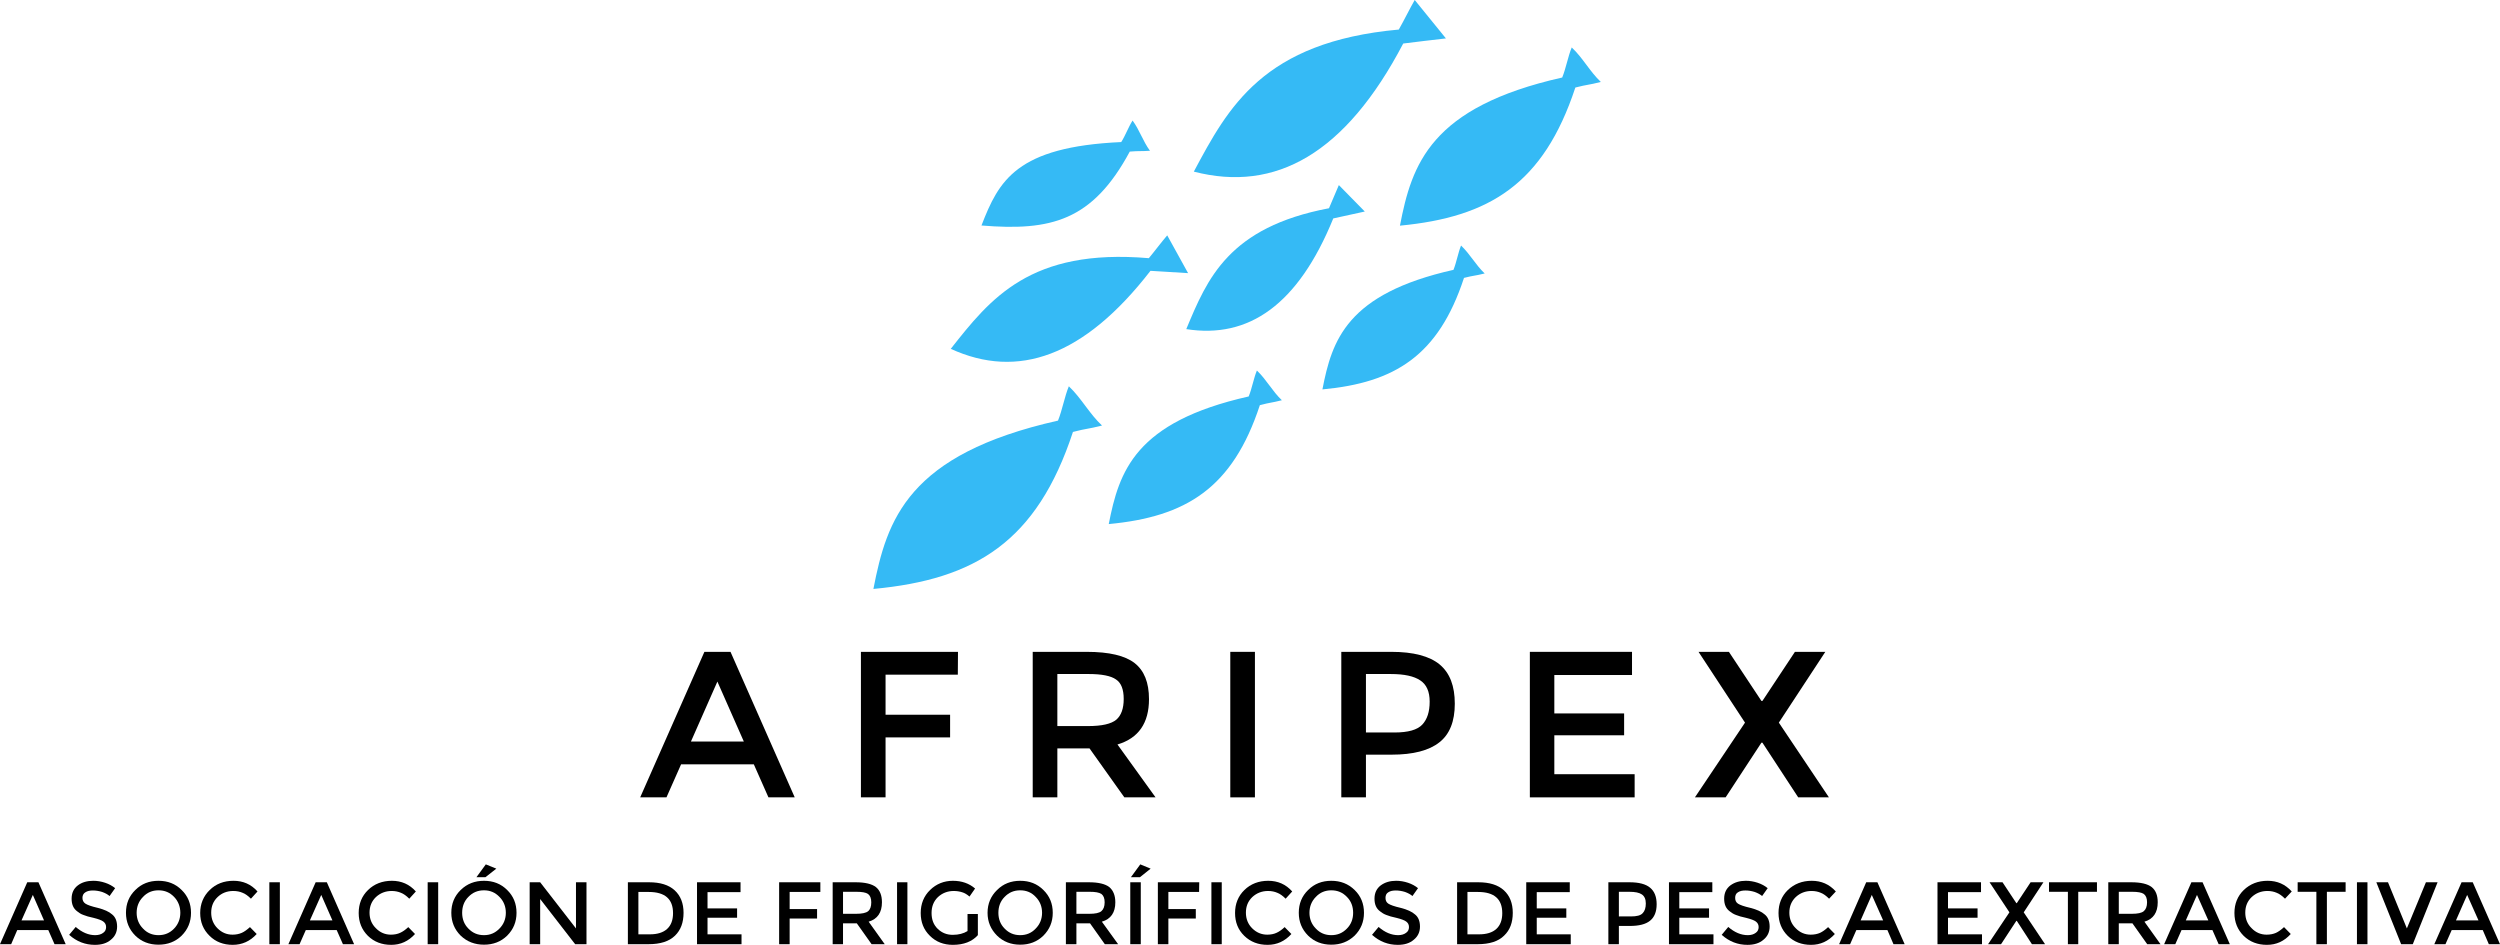 <?xml version="1.0" encoding="utf-8"?>
<!-- Generator: Adobe Illustrator 15.0.0, SVG Export Plug-In . SVG Version: 6.00 Build 0)  -->
<!DOCTYPE svg PUBLIC "-//W3C//DTD SVG 1.1//EN" "http://www.w3.org/Graphics/SVG/1.1/DTD/svg11.dtd">
<svg version="1.1" id="Layer_1" xmlns="http://www.w3.org/2000/svg" xmlns:xlink="http://www.w3.org/1999/xlink" x="0px" y="0px"
	 width="431.49px" height="163.077px" viewBox="100.29 164.098 431.49 163.077"
	 enable-background="new 100.29 164.098 431.49 163.077" xml:space="preserve">
<g id="Capa_x0020_1">
	<path d="M217.842,296.022l-2.522,5.698h-4.536l11.083-25.115h4.507l11.083,25.115h-4.536l-2.523-5.698H217.842z M228.671,292.082
		l-4.564-10.347l-4.563,10.347H228.671z"/>
	<polygon id="_x31_" points="253.134,280.545 253.134,287.461 264.274,287.461 264.274,291.373 253.134,291.373 253.134,301.72 
		248.882,301.72 248.882,276.604 265.635,276.604 265.606,280.545 	"/>
	<path id="_x32_" d="M298.602,284.769c0,4.139-1.814,6.747-5.442,7.824l6.576,9.127h-5.386l-6.009-8.447h-5.556v8.447h-4.252
		v-25.115h9.354c3.827,0,6.576,0.652,8.22,1.928C297.779,279.836,298.602,281.905,298.602,284.769z M288.057,289.417
		c2.41,0,4.025-0.369,4.904-1.105c0.851-0.737,1.276-1.928,1.276-3.572s-0.425-2.778-1.333-3.373
		c-0.878-0.624-2.466-0.936-4.734-0.936h-5.386v8.986H288.057z"/>
	<polygon id="_x33_" points="312.633,276.604 316.885,276.604 316.885,301.72 312.633,301.72 	"/>
	<path id="_x34_" d="M340.441,276.604c3.798,0,6.576,0.737,8.333,2.183c1.758,1.474,2.608,3.713,2.608,6.774
		c0,3.033-0.879,5.272-2.665,6.662c-1.785,1.417-4.535,2.126-8.22,2.126h-4.451v7.37h-4.252v-25.115H340.441z M340.979,290.523
		c2.353,0,3.94-0.454,4.791-1.361c0.85-0.907,1.275-2.211,1.275-3.968c0-1.729-0.539-2.948-1.616-3.657
		c-1.077-0.737-2.777-1.105-5.074-1.105h-4.309v10.091H340.979z"/>
	<polygon id="_x35_" points="381.969,276.604 381.969,280.602 368.561,280.602 368.561,287.234 380.607,287.234 380.607,291.005 
		368.561,291.005 368.561,297.723 382.422,297.723 382.422,301.72 364.337,301.72 364.337,276.604 	"/>
	<polygon id="_x36_" points="410.655,301.72 404.476,292.28 404.306,292.28 398.126,301.72 392.825,301.72 401.471,288.822 
		393.449,276.604 398.693,276.604 404.306,285.08 404.476,285.08 410.088,276.604 415.332,276.604 407.311,288.822 415.956,301.72 	
		"/>
	<path d="M103.266,324.624l-1.049,2.438h-1.928l4.706-10.687h1.928l4.706,10.687h-1.928l-1.077-2.438H103.266z M107.887,322.951
		l-1.928-4.394l-1.956,4.394H107.887z"/>
	<path id="_x31__1_" d="M116.334,317.792c-0.539,0-0.964,0.085-1.304,0.312c-0.34,0.198-0.51,0.539-0.51,0.964
		s0.17,0.765,0.51,0.992c0.34,0.227,1.049,0.482,2.154,0.737c1.105,0.283,1.928,0.652,2.466,1.134
		c0.567,0.454,0.851,1.162,0.851,2.098s-0.369,1.701-1.077,2.268c-0.681,0.596-1.616,0.879-2.75,0.879
		c-1.672,0-3.146-0.567-4.45-1.729l1.134-1.361c1.077,0.936,2.211,1.417,3.345,1.417c0.596,0,1.049-0.142,1.389-0.397
		c0.34-0.227,0.51-0.567,0.51-0.992c0-0.396-0.142-0.708-0.482-0.964c-0.312-0.227-0.85-0.425-1.644-0.624
		c-0.793-0.17-1.389-0.34-1.786-0.51c-0.425-0.142-0.766-0.368-1.077-0.624c-0.652-0.482-0.964-1.19-0.964-2.183
		s0.368-1.757,1.077-2.296c0.708-0.539,1.616-0.794,2.665-0.794c0.68,0,1.36,0.113,2.041,0.34c0.68,0.227,1.247,0.539,1.729,0.936
		l-0.964,1.36c-0.312-0.283-0.737-0.51-1.275-0.708C117.383,317.877,116.844,317.792,116.334,317.792z"/>
	<path id="_x32__1_" d="M130.337,318.897c-0.737-0.765-1.616-1.134-2.693-1.134c-1.049,0-1.956,0.369-2.665,1.134
		c-0.737,0.737-1.105,1.673-1.105,2.75c0,1.049,0.369,1.984,1.105,2.721c0.708,0.765,1.616,1.134,2.665,1.134
		c1.077,0,1.956-0.369,2.693-1.134c0.709-0.737,1.077-1.672,1.077-2.721C131.414,320.57,131.046,319.635,130.337,318.897z
		 M131.641,325.587c-1.077,1.049-2.41,1.559-3.997,1.559s-2.919-0.51-3.997-1.559c-1.077-1.077-1.616-2.381-1.616-3.94
		c0-1.588,0.539-2.892,1.616-3.94c1.077-1.077,2.409-1.587,3.997-1.587s2.92,0.51,3.997,1.587c1.077,1.049,1.616,2.353,1.616,3.94
		C133.257,323.206,132.718,324.51,131.641,325.587z"/>
	<path id="_x33__1_" d="M140.428,325.417c0.595,0,1.134-0.114,1.587-0.312s0.907-0.539,1.417-0.992l1.162,1.19
		c-1.134,1.248-2.523,1.871-4.139,1.871c-1.587,0-2.948-0.51-3.997-1.559c-1.077-1.049-1.616-2.353-1.616-3.94
		s0.567-2.92,1.644-3.969s2.438-1.587,4.11-1.587c1.644,0,3.033,0.595,4.138,1.843l-1.134,1.247c-0.51-0.51-0.992-0.851-1.445-1.021
		c-0.454-0.198-0.992-0.312-1.616-0.312c-1.077,0-1.984,0.369-2.693,1.049c-0.737,0.709-1.105,1.587-1.105,2.693
		c0,1.077,0.369,1.984,1.077,2.693C138.558,325.049,139.408,325.417,140.428,325.417z"/>
	<polygon id="_x34__1_" points="146.778,316.375 148.592,316.375 148.592,327.062 146.778,327.062 	"/>
	<path id="_x35__1_" d="M153.071,324.624l-1.077,2.438h-1.928l4.706-10.687h1.928l4.706,10.687h-1.928l-1.077-2.438H153.071z
		 M157.663,322.951l-1.928-4.394l-1.956,4.394H157.663z"/>
	<path id="_x36__1_" d="M167.754,325.417c0.624,0,1.162-0.114,1.587-0.312c0.454-0.198,0.936-0.539,1.417-0.992l1.162,1.19
		c-1.134,1.248-2.495,1.871-4.11,1.871s-2.948-0.51-4.025-1.559c-1.049-1.049-1.587-2.353-1.587-3.94s0.539-2.92,1.616-3.969
		s2.466-1.587,4.11-1.587s3.033,0.595,4.139,1.843l-1.134,1.247c-0.51-0.51-0.992-0.851-1.446-1.021
		c-0.454-0.198-0.992-0.312-1.587-0.312c-1.077,0-1.984,0.369-2.721,1.049c-0.737,0.709-1.105,1.587-1.105,2.693
		c0,1.077,0.369,1.984,1.105,2.693C165.883,325.049,166.762,325.417,167.754,325.417z"/>
	<polygon id="_x37_" points="174.104,316.375 175.918,316.375 175.918,327.062 174.104,327.062 	"/>
	<path id="_x38_" d="M186.491,318.897c-0.737-0.765-1.616-1.134-2.665-1.134c-1.077,0-1.956,0.369-2.693,1.134
		c-0.737,0.737-1.077,1.673-1.077,2.75c0,1.049,0.34,1.984,1.077,2.721c0.737,0.765,1.616,1.134,2.693,1.134
		c1.049,0,1.928-0.369,2.665-1.134c0.737-0.737,1.105-1.672,1.105-2.721C187.597,320.57,187.229,319.635,186.491,318.897z
		 M187.824,325.587c-1.077,1.049-2.41,1.559-3.997,1.559s-2.919-0.51-4.025-1.559c-1.077-1.077-1.616-2.381-1.616-3.94
		c0-1.588,0.539-2.892,1.616-3.94c1.105-1.077,2.438-1.587,4.025-1.587s2.92,0.51,3.997,1.587c1.077,1.049,1.616,2.353,1.616,3.94
		C189.439,323.206,188.901,324.51,187.824,325.587z M184.082,315.496h-1.559l1.616-2.211l1.814,0.737L184.082,315.496z"/>
	<polygon id="_x39_" points="199.701,316.375 201.515,316.375 201.515,327.062 199.559,327.062 193.521,319.266 193.521,327.062 
		191.707,327.062 191.707,316.375 193.521,316.375 199.701,324.34 	"/>
	<path id="_x31_0" d="M212.315,316.375c1.928,0,3.401,0.453,4.422,1.389s1.531,2.239,1.531,3.884c0,1.672-0.482,2.976-1.474,3.94
		c-1.021,0.992-2.523,1.474-4.592,1.474h-3.543v-10.687H212.315z M216.454,321.704c0-2.438-1.389-3.657-4.195-3.657h-1.786v7.313
		h1.984c1.304,0,2.296-0.312,2.977-0.936S216.454,322.895,216.454,321.704z"/>
	<polygon id="_x31_1" points="228.104,316.375 228.104,318.076 222.406,318.076 222.406,320.882 227.509,320.882 227.509,322.498 
		222.406,322.498 222.406,325.361 228.274,325.361 228.274,327.062 220.592,327.062 220.592,316.375 	"/>
	<polygon id="_x31_2" points="236.58,318.047 236.58,320.995 241.313,320.995 241.313,322.639 236.58,322.639 236.58,327.062 
		234.765,327.062 234.765,316.375 241.88,316.375 241.88,318.047 	"/>
	<path id="_x31_3" d="M252.51,319.833c0,1.758-0.765,2.892-2.296,3.345l2.778,3.884h-2.268l-2.551-3.6h-2.381v3.6h-1.786v-10.687
		h3.968c1.616,0,2.778,0.283,3.487,0.822C252.17,317.764,252.51,318.643,252.51,319.833z M248.031,321.817
		c1.021,0,1.729-0.142,2.098-0.454c0.369-0.312,0.539-0.822,0.539-1.531c0-0.708-0.198-1.162-0.567-1.446
		c-0.368-0.255-1.049-0.368-2.012-0.368h-2.296v3.798H248.031z"/>
	<polygon id="_x31_4" points="255.118,316.375 256.904,316.375 256.904,327.062 255.118,327.062 	"/>
	<path id="_x31_5" d="M267.279,321.846h1.786v3.657c-0.992,1.105-2.438,1.672-4.309,1.672c-1.587,0-2.919-0.51-3.968-1.559
		c-1.077-1.049-1.587-2.353-1.587-3.94s0.539-2.92,1.616-3.969s2.409-1.587,3.94-1.587s2.806,0.454,3.827,1.333l-0.963,1.389
		c-0.425-0.368-0.851-0.624-1.248-0.737c-0.425-0.142-0.936-0.227-1.474-0.227c-1.077,0-1.984,0.369-2.721,1.049
		c-0.737,0.709-1.105,1.616-1.105,2.75s0.34,2.041,1.077,2.75c0.708,0.68,1.559,1.021,2.58,1.021s1.871-0.227,2.551-0.652V321.846z"
		/>
	<path id="_x31_6" d="M279.042,318.897c-0.708-0.765-1.616-1.134-2.665-1.134c-1.077,0-1.956,0.369-2.693,1.134
		c-0.737,0.737-1.077,1.673-1.077,2.75c0,1.049,0.34,1.984,1.077,2.721c0.737,0.765,1.616,1.134,2.693,1.134
		c1.049,0,1.956-0.369,2.665-1.134c0.737-0.737,1.105-1.672,1.105-2.721C280.148,320.57,279.779,319.635,279.042,318.897z
		 M280.375,325.587c-1.077,1.049-2.41,1.559-3.997,1.559s-2.92-0.51-3.997-1.559c-1.077-1.077-1.644-2.381-1.644-3.94
		c0-1.588,0.567-2.892,1.644-3.94c1.077-1.077,2.41-1.587,3.997-1.587s2.92,0.51,3.997,1.587c1.077,1.049,1.616,2.353,1.616,3.94
		C281.991,323.206,281.452,324.51,280.375,325.587z"/>
	<path id="_x31_7" d="M292.791,319.833c0,1.758-0.765,2.892-2.324,3.345l2.806,3.884h-2.296l-2.551-3.6h-2.353v3.6h-1.814v-10.687
		h3.968c1.645,0,2.807,0.283,3.515,0.822C292.422,317.764,292.791,318.643,292.791,319.833z M288.312,321.817
		c1.02,0,1.701-0.142,2.069-0.454c0.369-0.312,0.567-0.822,0.567-1.531c0-0.708-0.199-1.162-0.567-1.446
		c-0.396-0.255-1.049-0.368-2.012-0.368h-2.296v3.798H288.312z"/>
	<path id="_x31_8" d="M295.37,316.375h1.814v10.687h-1.814V316.375z M297.042,315.496h-1.559l1.616-2.211l1.786,0.737
		L297.042,315.496z"/>
	<polygon id="_x31_9" points="301.946,318.047 301.946,320.995 306.681,320.995 306.681,322.639 301.946,322.639 301.946,327.062 
		300.132,327.062 300.132,316.375 307.275,316.375 307.247,318.047 	"/>
	<polygon id="_x32_0" points="309.373,316.375 311.159,316.375 311.159,327.062 309.373,327.062 	"/>
	<path id="_x32_1" d="M319.011,325.417c0.624,0,1.162-0.114,1.588-0.312c0.453-0.198,0.936-0.539,1.417-0.992l1.162,1.19
		c-1.134,1.248-2.494,1.871-4.11,1.871c-1.615,0-2.947-0.51-4.024-1.559s-1.588-2.353-1.588-3.94s0.539-2.92,1.616-3.969
		s2.466-1.587,4.109-1.587c1.645,0,3.033,0.595,4.139,1.843l-1.134,1.247c-0.51-0.51-0.992-0.851-1.445-1.021
		c-0.453-0.198-0.992-0.312-1.588-0.312c-1.077,0-1.983,0.369-2.721,1.049c-0.737,0.709-1.105,1.587-1.105,2.693
		c0,1.077,0.368,1.984,1.077,2.693C317.141,325.049,318.019,325.417,319.011,325.417z"/>
	<path id="_x32_2" d="M332.759,318.897c-0.736-0.765-1.615-1.134-2.692-1.134c-1.049,0-1.956,0.369-2.665,1.134
		c-0.737,0.737-1.105,1.673-1.105,2.75c0,1.049,0.368,1.984,1.105,2.721c0.709,0.765,1.616,1.134,2.665,1.134
		c1.077,0,1.956-0.369,2.692-1.134c0.737-0.737,1.077-1.672,1.077-2.721C333.836,320.57,333.496,319.635,332.759,318.897z
		 M334.092,325.587c-1.105,1.049-2.438,1.559-4.025,1.559c-1.588,0-2.92-0.51-3.997-1.559c-1.077-1.077-1.616-2.381-1.616-3.94
		c0-1.588,0.539-2.892,1.616-3.94c1.077-1.077,2.409-1.587,3.997-1.587c1.587,0,2.92,0.51,4.025,1.587
		c1.077,1.049,1.615,2.353,1.615,3.94C335.707,323.206,335.169,324.51,334.092,325.587z"/>
	<path id="_x32_3" d="M341.206,317.792c-0.538,0-0.964,0.085-1.304,0.312c-0.34,0.198-0.481,0.539-0.481,0.964
		s0.142,0.765,0.481,0.992c0.34,0.227,1.049,0.482,2.154,0.737c1.105,0.283,1.928,0.652,2.466,1.134
		c0.567,0.454,0.851,1.162,0.851,2.098s-0.368,1.701-1.077,2.268c-0.68,0.596-1.615,0.879-2.749,0.879
		c-1.673,0-3.146-0.567-4.451-1.729l1.134-1.361c1.077,0.936,2.212,1.417,3.374,1.417c0.566,0,1.021-0.142,1.36-0.397
		c0.34-0.227,0.51-0.567,0.51-0.992c0-0.396-0.142-0.708-0.481-0.964c-0.312-0.227-0.851-0.425-1.645-0.624
		c-0.793-0.17-1.389-0.34-1.785-0.51c-0.397-0.142-0.766-0.368-1.077-0.624c-0.652-0.482-0.964-1.19-0.964-2.183
		s0.368-1.757,1.077-2.296c0.736-0.539,1.615-0.794,2.664-0.794c0.681,0,1.361,0.113,2.041,0.34
		c0.681,0.227,1.247,0.539,1.729,0.936l-0.964,1.36c-0.312-0.283-0.737-0.51-1.275-0.708
		C342.255,317.877,341.717,317.792,341.206,317.792z"/>
	<path id="_x32_4" d="M355.437,316.375c1.927,0,3.401,0.453,4.422,1.389s1.53,2.239,1.53,3.884c0,1.672-0.481,2.976-1.502,3.94
		c-0.992,0.992-2.523,1.474-4.563,1.474h-3.544v-10.687H355.437z M359.575,321.704c0-2.438-1.39-3.657-4.195-3.657h-1.814v7.313
		h2.013c1.304,0,2.296-0.312,2.977-0.936C359.234,323.802,359.575,322.895,359.575,321.704z"/>
	<polygon id="_x32_5" points="371.226,316.375 371.226,318.076 365.527,318.076 365.527,320.882 370.63,320.882 370.63,322.498 
		365.527,322.498 365.527,325.361 371.396,325.361 371.396,327.062 363.713,327.062 363.713,316.375 	"/>
	<path id="_x32_6" d="M381.543,316.375c1.616,0,2.807,0.312,3.544,0.935c0.765,0.624,1.134,1.587,1.134,2.863
		c0,1.304-0.397,2.239-1.134,2.834c-0.766,0.624-1.928,0.907-3.516,0.907h-1.87v3.146h-1.814v-10.687H381.543z M381.771,322.271
		c1.021,0,1.7-0.17,2.04-0.567c0.369-0.369,0.539-0.936,0.539-1.673c0-0.737-0.227-1.247-0.681-1.559
		c-0.453-0.312-1.162-0.454-2.154-0.454h-1.813v4.252H381.771z"/>
	<polygon id="_x32_7" points="395.83,316.375 395.83,318.076 390.132,318.076 390.132,320.882 395.263,320.882 395.263,322.498 
		390.132,322.498 390.132,325.361 396.028,325.361 396.028,327.062 388.347,327.062 388.347,316.375 	"/>
	<path id="_x32_8" d="M401.556,317.792c-0.538,0-0.964,0.085-1.304,0.312c-0.34,0.198-0.481,0.539-0.481,0.964
		s0.142,0.765,0.481,0.992c0.34,0.227,1.049,0.482,2.154,0.737c1.105,0.283,1.928,0.652,2.466,1.134
		c0.567,0.454,0.851,1.162,0.851,2.098s-0.368,1.701-1.077,2.268c-0.68,0.596-1.615,0.879-2.749,0.879
		c-1.673,0-3.146-0.567-4.451-1.729l1.134-1.361c1.077,0.936,2.212,1.417,3.374,1.417c0.566,0,1.021-0.142,1.36-0.397
		c0.34-0.227,0.51-0.567,0.51-0.992c0-0.396-0.142-0.708-0.481-0.964c-0.312-0.227-0.851-0.425-1.645-0.624
		c-0.793-0.17-1.389-0.34-1.785-0.51c-0.397-0.142-0.766-0.368-1.077-0.624c-0.652-0.482-0.964-1.19-0.964-2.183
		s0.368-1.757,1.077-2.296c0.736-0.539,1.615-0.794,2.664-0.794c0.681,0,1.361,0.113,2.041,0.34
		c0.681,0.227,1.247,0.539,1.729,0.936l-0.964,1.36c-0.312-0.283-0.737-0.51-1.275-0.708
		C402.604,317.877,402.066,317.792,401.556,317.792z"/>
	<path id="_x32_9" d="M412.81,325.417c0.623,0,1.162-0.114,1.615-0.312c0.426-0.198,0.907-0.539,1.39-0.992l1.162,1.19
		c-1.134,1.248-2.495,1.871-4.11,1.871c-1.616,0-2.948-0.51-4.025-1.559c-1.049-1.049-1.587-2.353-1.587-3.94
		s0.538-2.92,1.615-3.969c1.105-1.049,2.466-1.587,4.11-1.587c1.673,0,3.033,0.595,4.167,1.843l-1.162,1.247
		c-0.511-0.51-0.992-0.851-1.445-1.021c-0.454-0.198-0.964-0.312-1.588-0.312c-1.077,0-1.984,0.369-2.722,1.049
		c-0.736,0.709-1.105,1.587-1.105,2.693c0,1.077,0.369,1.984,1.105,2.693C410.938,325.049,411.817,325.417,412.81,325.417z"/>
	<path id="_x33_0" d="M420.689,324.624l-1.077,2.438h-1.899l4.678-10.687h1.928l4.705,10.687h-1.928l-1.049-2.438H420.689z
		 M425.311,322.951l-1.956-4.394l-1.928,4.394H425.311z"/>
	<polygon id="_x33_1" points="442.205,316.375 442.205,318.076 436.507,318.076 436.507,320.882 441.609,320.882 441.609,322.498 
		436.507,322.498 436.507,325.361 442.375,325.361 442.375,327.062 434.693,327.062 434.693,316.375 	"/>
	<polygon id="_x33_2" points="450.992,327.062 448.384,323.036 448.299,323.036 445.663,327.062 443.424,327.062 447.108,321.562 
		443.679,316.375 445.918,316.375 448.299,319.975 448.384,319.975 450.766,316.375 452.977,316.375 449.575,321.562 
		453.26,327.062 	"/>
	<polygon id="_x33_3" points="458.986,318.019 458.986,327.062 457.2,327.062 457.2,318.019 453.94,318.019 453.94,316.375 
		462.218,316.375 462.218,318.019 	"/>
	<path id="_x33_4" d="M472.705,319.833c0,1.758-0.765,2.892-2.296,3.345l2.778,3.884h-2.296l-2.552-3.6h-2.353v3.6h-1.814v-10.687
		h3.969c1.645,0,2.807,0.283,3.515,0.822C472.365,317.764,472.705,318.643,472.705,319.833z M468.227,321.817
		c1.021,0,1.701-0.142,2.069-0.454s0.567-0.822,0.567-1.531c0-0.708-0.199-1.162-0.567-1.446c-0.368-0.255-1.049-0.368-2.013-0.368
		h-2.296v3.798H468.227z"/>
	<path id="_x33_5" d="M476.815,324.624l-1.077,2.438h-1.928l4.706-10.687h1.928l4.705,10.687h-1.928l-1.077-2.438H476.815z
		 M481.437,322.951l-1.956-4.394l-1.928,4.394H481.437z"/>
	<path id="_x33_6" d="M491.499,325.417c0.624,0,1.162-0.114,1.616-0.312c0.425-0.198,0.907-0.539,1.389-0.992l1.162,1.19
		c-1.134,1.248-2.494,1.871-4.11,1.871c-1.615,0-2.948-0.51-4.025-1.559c-1.049-1.049-1.587-2.353-1.587-3.94
		s0.538-2.92,1.615-3.969c1.105-1.049,2.467-1.587,4.11-1.587c1.673,0,3.033,0.595,4.167,1.843l-1.162,1.247
		c-0.51-0.51-0.992-0.851-1.445-1.021c-0.454-0.198-0.992-0.312-1.588-0.312c-1.077,0-1.984,0.369-2.721,1.049
		c-0.737,0.709-1.105,1.587-1.105,2.693c0,1.077,0.368,1.984,1.105,2.693C489.628,325.049,490.507,325.417,491.499,325.417z"/>
	<polygon id="_x33_7" points="501.902,318.019 501.902,327.062 500.088,327.062 500.088,318.019 496.856,318.019 496.856,316.375 
		505.134,316.375 505.134,318.019 	"/>
	<polygon id="_x33_8" points="507.09,316.375 508.904,316.375 508.904,327.062 507.09,327.062 	"/>
	<polygon id="_x33_9" points="516.728,327.062 514.715,327.062 510.435,316.375 512.447,316.375 515.707,324.34 518.995,316.375 
		521.008,316.375 	"/>
	<path id="_x34_0" d="M523.445,324.624l-1.077,2.438h-1.927l4.705-10.687h1.928l4.705,10.687h-1.928l-1.049-2.438H523.445z
		 M528.066,322.951l-1.956-4.394l-1.928,4.394H528.066z"/>
	<g id="_1583978756320">
		<path fill="#35BAF5" d="M342.481,171.609c-9.949,18.992-22.024,25.767-36.142,22.11c5.925-11.083,11.935-22.394,35.377-24.52
			c0.907-1.587,1.842-3.515,2.749-5.103c1.786,2.211,3.601,4.422,5.386,6.633C347.386,171.014,344.92,171.298,342.481,171.609z"/>
		<path fill="#35BAF5" d="M372.189,179.206c-5.5,16.668-14.826,22.366-30.274,23.84c2.041-10.573,5.216-20.438,28.006-25.569
			c0.652-1.587,0.992-3.628,1.645-5.188c1.928,1.814,3.09,4.11,5.018,5.953C374.372,178.81,374.4,178.639,372.189,179.206z"/>
		<path fill="#35BAF5" d="M330.406,201.798c-6.066,14.91-14.599,20.806-25.37,19.105c3.628-8.702,7.285-17.575,24.633-20.863
			c0.567-1.247,1.134-2.75,1.701-3.997c1.502,1.531,2.977,3.033,4.479,4.564C334.034,201.005,332.221,201.401,330.406,201.798z"/>
		<path fill="#35BAF5" d="M352.97,212.06c-4.422,13.465-11.962,18.085-24.435,19.248c1.645-8.504,4.195-16.498,22.621-20.636
			c0.51-1.275,0.793-2.92,1.304-4.195c1.559,1.474,2.522,3.345,4.082,4.819C354.728,211.748,354.756,211.606,352.97,212.06z"/>
		<path fill="#35BAF5" d="M317.735,234.028c-4.705,14.343-12.756,19.275-26.079,20.523c1.786-9.099,4.507-17.603,24.151-22.025
			c0.567-1.36,0.851-3.118,1.418-4.479c1.644,1.559,2.664,3.572,4.309,5.13C319.635,233.66,319.663,233.518,317.735,234.028z"/>
		<path fill="#35BAF5" d="M285.477,238.649c-6.236,18.964-16.866,25.455-34.441,27.099c2.325-11.991,5.924-23.216,31.861-29.055
			c0.737-1.814,1.134-4.139,1.871-5.924c2.183,2.069,3.515,4.706,5.726,6.775C287.943,238.195,288,237.997,285.477,238.649z"/>
		<path fill="#35BAF5" d="M298.856,210.841c-11.48,14.825-22.904,18.766-34.469,13.465c6.803-8.618,13.691-17.405,34.186-15.647
			c1.021-1.219,2.126-2.721,3.175-3.94c1.19,2.154,2.381,4.337,3.6,6.52C303.165,211.096,301.011,210.982,298.856,210.841z"/>
		<path fill="#35BAF5" d="M295.285,190.261c-6.435,11.962-13.606,13.748-25.597,12.756c3.005-7.767,6.038-13.578,24.123-14.4
			c0.708-1.105,1.247-2.608,1.956-3.713c1.219,1.644,1.786,3.572,3.004,5.216C297.014,190.233,297.071,190.12,295.285,190.261z"/>
	</g>
</g>
</svg>
